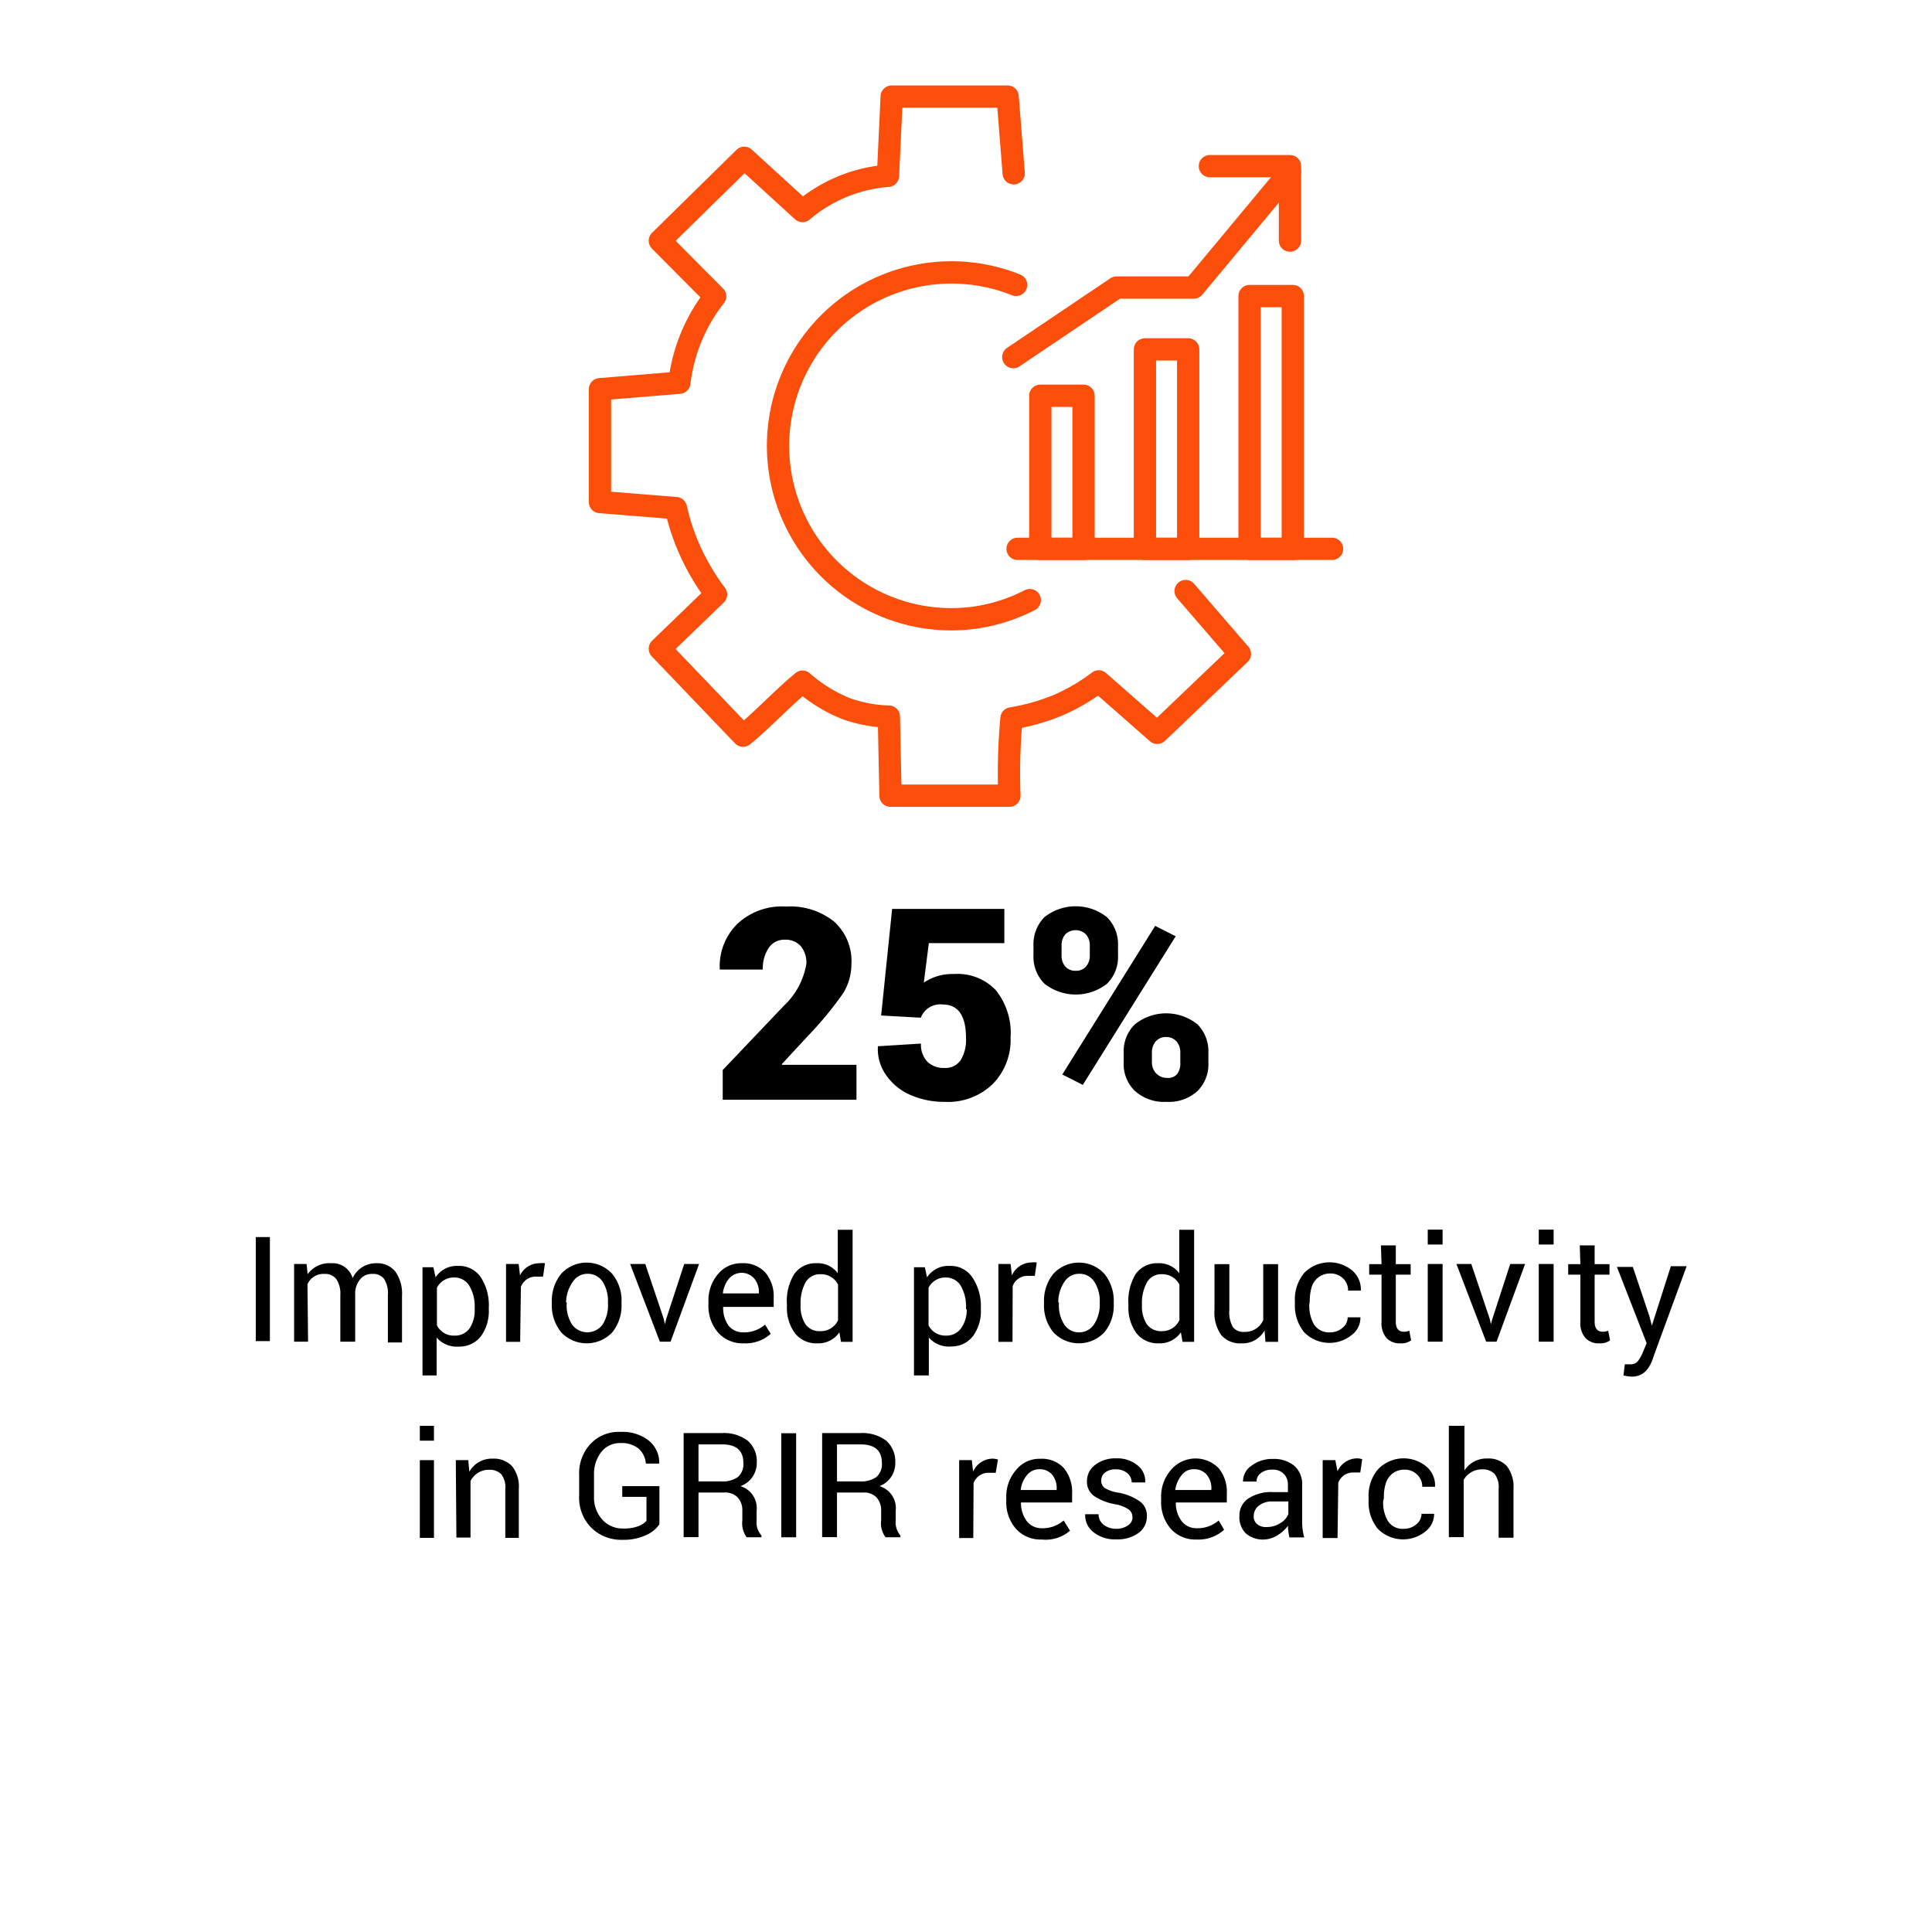 <svg xmlns="http://www.w3.org/2000/svg" viewBox="0 0 130 130"><g id="Layer_63" data-name="Layer 63"><rect width="130" height="130" fill="#fff"/></g><g id="Manufacturing_F_A" data-name="Manufacturing F&amp;A"><g id="Improved-Productivity-in-GRIR-Reasearch"><path d="M57.63,71.65V74h-9V72l4.11-4.32a5,5,0,0,0,1.52-2.83,1.75,1.75,0,0,0-.38-1.19,1.37,1.37,0,0,0-1.07-.43,1.26,1.26,0,0,0-1.09.56,2.46,2.46,0,0,0-.39,1.45h-2.9v-.06a4,4,0,0,1,1.17-3A4.38,4.38,0,0,1,52.89,61a4.72,4.72,0,0,1,3.22,1,3.55,3.55,0,0,1,1.18,2.84,3.76,3.76,0,0,1-.56,2,24.09,24.09,0,0,1-2.38,2.88L52.61,71.6l0,.05Z"/><path d="M67.58,61.16v2.3H62.5l-.34,2.66a3.39,3.39,0,0,1,2-.58A3.56,3.56,0,0,1,67,66.62a4.61,4.61,0,0,1,1,3.21,4.24,4.24,0,0,1-1.18,3.09,4.32,4.32,0,0,1-3.27,1.22,5.6,5.6,0,0,1-2.26-.45,3.83,3.83,0,0,1-1.63-1.3,3,3,0,0,1-.59-1.93l0-.06,2.9-.18a1.66,1.66,0,0,0,.42,1.21,1.56,1.56,0,0,0,1.16.43,1.23,1.23,0,0,0,1.1-.54A2.62,2.62,0,0,0,65,69.85c0-1.51-.52-2.26-1.58-2.26a1.39,1.39,0,0,0-1.46.89l-2.67-.15.74-7.17Z"/><path d="M69.54,64.3v-.68a2.59,2.59,0,0,1,.74-1.91,3.39,3.39,0,0,1,4.2,0,2.56,2.56,0,0,1,.75,1.91v.68a2.52,2.52,0,0,1-.75,1.9,3.41,3.41,0,0,1-4.19,0A2.54,2.54,0,0,1,69.54,64.3Zm1.89-.68v.68a1.09,1.09,0,0,0,.25.73.87.87,0,0,0,.7.29.86.86,0,0,0,.7-.29,1.09,1.09,0,0,0,.25-.73v-.68a1.1,1.1,0,0,0-.26-.75,1,1,0,0,0-1.39,0A1.15,1.15,0,0,0,71.43,63.62ZM79.11,63,72.86,73l-1.38-.7,6.25-10Zm-3.5,8.49v-.67a2.52,2.52,0,0,1,.76-1.9,3.37,3.37,0,0,1,4.2,0,2.58,2.58,0,0,1,.74,1.91v.67a2.53,2.53,0,0,1-.74,1.92,2.87,2.87,0,0,1-2.09.72,2.91,2.91,0,0,1-2.11-.73A2.5,2.5,0,0,1,75.61,71.49Zm1.9-.67v.67a1.06,1.06,0,0,0,.29.74,1,1,0,0,0,.74.3.8.8,0,0,0,.67-.26,1.21,1.21,0,0,0,.21-.78v-.67a1.12,1.12,0,0,0-.26-.75.9.9,0,0,0-.7-.29.88.88,0,0,0-.69.29A1.12,1.12,0,0,0,77.51,70.82Z"/><path d="M18.16,83.24v7h-.95v-7Z"/><path d="M20.73,90.28h-.94V85.05h.84l.07.69A1.8,1.8,0,0,1,22.3,85a1.41,1.41,0,0,1,1.43,1,1.72,1.72,0,0,1,1.6-1,1.54,1.54,0,0,1,1.27.56,2.56,2.56,0,0,1,.45,1.64v3.13H26.1V87.14a1.77,1.77,0,0,0-.26-1.09.9.9,0,0,0-.77-.33,1,1,0,0,0-.81.33,1.53,1.53,0,0,0-.36.87v3.36h-1V87.14a1.74,1.74,0,0,0-.27-1.07.93.93,0,0,0-.79-.35,1.17,1.17,0,0,0-1.15.69Z"/><path d="M32.89,88v.1a2.89,2.89,0,0,1-.54,1.83,1.84,1.84,0,0,1-1.5.68A1.79,1.79,0,0,1,29.38,90v2.55h-.95V85.27h.73l.15.68a1.7,1.7,0,0,1,1.51-.77,1.76,1.76,0,0,1,1.53.76A3.46,3.46,0,0,1,32.89,88Zm-.95.1V88a2.68,2.68,0,0,0-.36-1.48,1.15,1.15,0,0,0-1-.56,1.27,1.27,0,0,0-1.18.69v2.53a1.26,1.26,0,0,0,1.19.69,1.18,1.18,0,0,0,1-.48A2.14,2.14,0,0,0,31.94,88.09Z"/><path d="M35,90.29h-.95V85.05h.85l.09.77A1.45,1.45,0,0,1,36.3,85a1.5,1.5,0,0,1,.37,0l-.13.9-.49,0a1.06,1.06,0,0,0-1,.69Z"/><path d="M37.13,87.73v-.1a2.9,2.9,0,0,1,.64-1.93,2.33,2.33,0,0,1,3.41,0,2.81,2.81,0,0,1,.64,1.93v.1a2.86,2.86,0,0,1-.63,1.93,2.37,2.37,0,0,1-3.42,0A2.88,2.88,0,0,1,37.13,87.73Zm1-.1v.1a2.39,2.39,0,0,0,.36,1.39,1.27,1.27,0,0,0,2.06,0,2.41,2.41,0,0,0,.36-1.39v-.1a2.45,2.45,0,0,0-.36-1.39,1.2,1.2,0,0,0-1-.53,1.17,1.17,0,0,0-1,.53A2.45,2.45,0,0,0,38.09,87.63Z"/><path d="M43.42,85.05l1.24,3.69.08.36h0l.09-.36,1.21-3.69h1l-1.92,5.23h-.72l-2-5.23Z"/><path d="M50.06,90.39a2.22,2.22,0,0,1-1.74-.72,2.73,2.73,0,0,1-.65-1.89v-.22a2.71,2.71,0,0,1,.66-1.85A2,2,0,0,1,49.91,85a2,2,0,0,1,1.59.63,2.48,2.48,0,0,1,.56,1.71v.6h-3.4v0A2.09,2.09,0,0,0,49,89.17a1.23,1.23,0,0,0,1,.48,2.14,2.14,0,0,0,1.48-.52l.38.62h0A2.52,2.52,0,0,1,50.06,90.39Zm1-3.36a1.39,1.39,0,0,0-.31-1,1.12,1.12,0,0,0-1.69,0,1.85,1.85,0,0,0-.42,1v0H51.1Z"/><path d="M53.45,85.72A1.73,1.73,0,0,1,54.93,85a1.67,1.67,0,0,1,1.44.67V82.75h1v7.54h-.78l-.11-.64a1.71,1.71,0,0,1-1.48.74,1.82,1.82,0,0,1-1.51-.68,2.9,2.9,0,0,1-.54-1.84v-.1A3.43,3.43,0,0,1,53.45,85.72Zm.42,2v.1a2.2,2.2,0,0,0,.33,1.29,1.15,1.15,0,0,0,1,.46,1.26,1.26,0,0,0,1.19-.74V86.44a1.26,1.26,0,0,0-1.18-.7,1.1,1.1,0,0,0-1,.54A2.86,2.86,0,0,0,53.87,87.77Z"/><path d="M66,88v.1a2.83,2.83,0,0,1-.55,1.83A1.81,1.81,0,0,1,64,90.6,1.77,1.77,0,0,1,62.5,90v2.55h-1V85.27h.73l.15.68a1.7,1.7,0,0,1,1.51-.77,1.76,1.76,0,0,1,1.53.76A3.46,3.46,0,0,1,66,88Zm-1,.1V88a2.77,2.77,0,0,0-.35-1.48,1.16,1.16,0,0,0-1-.56,1.26,1.26,0,0,0-1.17.69v2.53a1.26,1.26,0,0,0,1.18.69,1.2,1.2,0,0,0,1-.48A2.14,2.14,0,0,0,65.05,88.09Z"/><path d="M68.13,90.29h-.95V85.05H68l.09.77a1.45,1.45,0,0,1,1.3-.87,1.5,1.5,0,0,1,.37,0l-.13.9-.49,0a1.06,1.06,0,0,0-1,.69Z"/><path d="M70.25,87.73v-.1a2.85,2.85,0,0,1,.64-1.93,2.33,2.33,0,0,1,3.41,0,2.86,2.86,0,0,1,.64,1.93v.1a2.81,2.81,0,0,1-.64,1.93,2.36,2.36,0,0,1-3.41,0A2.83,2.83,0,0,1,70.25,87.73Zm1-.1v.1a2.39,2.39,0,0,0,.36,1.39,1.16,1.16,0,0,0,1,.53,1.19,1.19,0,0,0,1-.53A2.41,2.41,0,0,0,74,87.73v-.1a2.38,2.38,0,0,0-.37-1.39,1.17,1.17,0,0,0-1-.53,1.16,1.16,0,0,0-1,.53A2.45,2.45,0,0,0,71.21,87.63Z"/><path d="M76.42,85.72A1.76,1.76,0,0,1,77.91,85a1.68,1.68,0,0,1,1.44.67V82.75h1v7.54h-.78l-.11-.64a1.72,1.72,0,0,1-1.49.74,1.82,1.82,0,0,1-1.5-.68,2.9,2.9,0,0,1-.54-1.84v-.1A3.5,3.5,0,0,1,76.42,85.72Zm.42,2v.1a2.2,2.2,0,0,0,.33,1.29,1.17,1.17,0,0,0,1,.46,1.27,1.27,0,0,0,1.19-.74V86.44a1.27,1.27,0,0,0-1.18-.7,1.09,1.09,0,0,0-1,.54A2.86,2.86,0,0,0,76.84,87.77Z"/><path d="M83.53,90.39a1.66,1.66,0,0,1-1.35-.55,2.61,2.61,0,0,1-.46-1.7V85.06h1v3.09a2,2,0,0,0,.24,1.15.89.89,0,0,0,.77.32A1.33,1.33,0,0,0,85,88.83V85.06h1v5.23h-.85l-.06-.77A1.68,1.68,0,0,1,83.53,90.39Z"/><path d="M88.1,87.78a2.54,2.54,0,0,0,.31,1.33,1.19,1.19,0,0,0,1.08.54,1.25,1.25,0,0,0,.84-.3.88.88,0,0,0,.35-.71h.86v0a1.45,1.45,0,0,1-.6,1.2,2.38,2.38,0,0,1-3.19-.2,2.85,2.85,0,0,1-.62-1.89v-.21a2.8,2.8,0,0,1,.62-1.88A2.39,2.39,0,0,1,91,85.5a1.69,1.69,0,0,1,.57,1.34l0,0h-.86a1.1,1.1,0,0,0-.33-.81,1.18,1.18,0,0,0-.84-.34,1.31,1.31,0,0,0-.83.26,1.32,1.32,0,0,0-.45.65,3.36,3.36,0,0,0-.13.95Z"/><path d="M92.92,83.8h1v1.26h1v.71h-1v3.17c0,.45.19.67.55.67a.92.92,0,0,0,.36-.07l.12.65a1.1,1.1,0,0,1-.72.2,1.22,1.22,0,0,1-.94-.36,1.56,1.56,0,0,1-.33-1.09V85.77h-.83v-.71h.83Z"/><path d="M97.07,82.74v1h-1v-1Zm0,2.31v5.23h-1V85.05Z"/><path d="M99,85.05l1.24,3.69.08.36h0l.1-.36,1.2-3.69h1l-1.92,5.23H100l-2-5.23Z"/><path d="M104.54,82.74v1h-1v-1Zm0,2.31v5.23h-1V85.05Z"/><path d="M106.3,83.8h1v1.26h1v.71h-1v3.17c0,.45.19.67.56.67a.91.91,0,0,0,.35-.07l.13.65a1.15,1.15,0,0,1-.73.2,1.2,1.2,0,0,1-.93-.36,1.52,1.52,0,0,1-.34-1.09V85.77h-.82v-.71h.82Z"/><path d="M109.8,92.63a3,3,0,0,1-.56-.08l.09-.75.43,0a.59.59,0,0,0,.47-.24,2.62,2.62,0,0,0,.34-.63l.23-.55-2-5.13h1.07l1.11,3.3.17.65h0l1.28-4h1.06l-2.2,6C111,92.19,110.52,92.63,109.8,92.63Z"/><path d="M29.2,95.94v1h-.95v-1Zm0,2.31v5.23h-.95V98.25Z"/><path d="M30.67,98.25h.84l.07.78a1.73,1.73,0,0,1,1.56-.88,1.69,1.69,0,0,1,1.31.5,2.2,2.2,0,0,1,.46,1.53v3.3H34V100.2a1.44,1.44,0,0,0-.27-1,1.08,1.08,0,0,0-.84-.3,1.34,1.34,0,0,0-.72.2,1.43,1.43,0,0,0-.51.55v3.81h-.95Z"/><path d="M44.37,100v2.57a2.17,2.17,0,0,1-.93.74,3.6,3.6,0,0,1-1.55.3,2.87,2.87,0,0,1-2.1-.81,2.84,2.84,0,0,1-.82-2.09V99.24a2.9,2.9,0,0,1,.77-2.09,2.59,2.59,0,0,1,2-.8,2.87,2.87,0,0,1,1.91.58,1.92,1.92,0,0,1,.71,1.55v0h-.9a1.54,1.54,0,0,0-.48-1,1.83,1.83,0,0,0-1.23-.38,1.59,1.59,0,0,0-1.29.6,2.39,2.39,0,0,0-.49,1.54v1.46a2.19,2.19,0,0,0,.55,1.54,1.82,1.82,0,0,0,1.41.61,2.67,2.67,0,0,0,1-.15,1.31,1.31,0,0,0,.57-.37v-1.61H41.87V100Z"/><path d="M48.73,100.43H47v3H46v-7h2.55a2.66,2.66,0,0,1,1.76.51,1.83,1.83,0,0,1,.61,1.5A1.64,1.64,0,0,1,49.82,100a1.54,1.54,0,0,1,1.09,1.66v.66a1.3,1.3,0,0,0,.33,1v.12h-1a1.61,1.61,0,0,1-.29-1.14v-.64a1.26,1.26,0,0,0-.33-.92A1.17,1.17,0,0,0,48.73,100.43ZM47,97.19v2.49h1.5a1.79,1.79,0,0,0,1.16-.3,1.16,1.16,0,0,0,.36-.94c0-.83-.47-1.25-1.42-1.25Z"/><path d="M53.57,96.44v7h-1v-7Z"/><path d="M58.09,100.43H56.32v3h-1v-7h2.54a2.67,2.67,0,0,1,1.77.51,1.86,1.86,0,0,1,.61,1.5A1.64,1.64,0,0,1,59.18,100a1.54,1.54,0,0,1,1.09,1.66v.66a1.34,1.34,0,0,0,.32,1v.12h-1a1.56,1.56,0,0,1-.3-1.14v-.64a1.26,1.26,0,0,0-.33-.92A1.15,1.15,0,0,0,58.09,100.43Zm-1.77-3.24v2.49h1.5a1.81,1.81,0,0,0,1.16-.3,1.16,1.16,0,0,0,.36-.94c0-.83-.48-1.25-1.43-1.25Z"/><path d="M65.49,103.49h-.95V98.25h.85l.09.77a1.45,1.45,0,0,1,1.3-.87,1.15,1.15,0,0,1,.37.06L67,99.1l-.49,0a1.06,1.06,0,0,0-1,.69Z"/><path d="M70.1,103.59a2.22,2.22,0,0,1-1.74-.72,2.73,2.73,0,0,1-.65-1.89v-.22a2.71,2.71,0,0,1,.66-1.85A2,2,0,0,1,70,98.16a2,2,0,0,1,1.59.63,2.54,2.54,0,0,1,.55,1.71v.6H68.7v0a2,2,0,0,0,.39,1.25,1.23,1.23,0,0,0,1,.48,2.14,2.14,0,0,0,1.48-.52L72,103h0A2.51,2.51,0,0,1,70.1,103.59Zm1-3.36a1.44,1.44,0,0,0-.3-1,1.11,1.11,0,0,0-.88-.37,1.07,1.07,0,0,0-.82.4,1.88,1.88,0,0,0-.42,1v0h2.41Z"/><path d="M75.91,102.63a.62.62,0,0,0,.29-.53.63.63,0,0,0-.25-.53,2.35,2.35,0,0,0-.89-.35,3.69,3.69,0,0,1-1.46-.57,1.17,1.17,0,0,1-.46-1,1.34,1.34,0,0,1,.55-1.08,2.22,2.22,0,0,1,1.43-.44,2.11,2.11,0,0,1,1.42.47,1.35,1.35,0,0,1,.52,1.15v0h-.91a.83.83,0,0,0-.29-.62,1.14,1.14,0,0,0-.77-.26,1.11,1.11,0,0,0-.73.21.67.67,0,0,0-.26.54.59.59,0,0,0,.23.5,2.43,2.43,0,0,0,.88.31,3.65,3.65,0,0,1,1.48.59,1.16,1.16,0,0,1,.48,1,1.35,1.35,0,0,1-.56,1.13,2.42,2.42,0,0,1-1.51.43,2.29,2.29,0,0,1-1.53-.49,1.43,1.43,0,0,1-.55-1.2v0h.9a.89.89,0,0,0,.37.73,1.4,1.4,0,0,0,.84.25v0A1.32,1.32,0,0,0,75.91,102.63Z"/><path d="M80.51,103.59a2.21,2.21,0,0,1-1.73-.72,2.73,2.73,0,0,1-.65-1.89v-.22a2.71,2.71,0,0,1,.66-1.85A2.17,2.17,0,0,1,82,98.79a2.49,2.49,0,0,1,.55,1.71v.6H79.12l0,0a2,2,0,0,0,.39,1.25,1.23,1.23,0,0,0,1,.48,2.16,2.16,0,0,0,1.49-.52l.37.62h0A2.55,2.55,0,0,1,80.51,103.59Zm1-3.36a1.45,1.45,0,0,0-.31-1,1.1,1.1,0,0,0-.88-.37,1,1,0,0,0-.81.4,2,2,0,0,0-.43,1l0,0h2.41Z"/><path d="M85.08,103.59a1.76,1.76,0,0,1-1.25-.41A1.52,1.52,0,0,1,83.4,102a1.35,1.35,0,0,1,.6-1.17,2.78,2.78,0,0,1,1.66-.43h1v-.51a1,1,0,0,0-.29-.73,1,1,0,0,0-.76-.27,1.22,1.22,0,0,0-.77.23.7.7,0,0,0-.29.57h-.91v0a1.26,1.26,0,0,1,.55-1.05,2.29,2.29,0,0,1,1.47-.47,2.13,2.13,0,0,1,1.43.46,1.64,1.64,0,0,1,.53,1.3v2.52a3.66,3.66,0,0,0,.14,1h-1a4.85,4.85,0,0,1-.1-.78,2.42,2.42,0,0,1-.71.64A1.81,1.81,0,0,1,85.08,103.59ZM84.36,102h0a.68.68,0,0,0,.22.55.94.94,0,0,0,.68.2,1.58,1.58,0,0,0,.88-.26,1.22,1.22,0,0,0,.55-.61v-.85H85.63a1.4,1.4,0,0,0-.92.28A.87.87,0,0,0,84.36,102Z"/><path d="M90,103.49H89V98.25h.85L90,99a1.45,1.45,0,0,1,1.3-.87,1,1,0,0,1,.36.06l-.13.89-.48,0a1.06,1.06,0,0,0-1,.69Z"/><path d="M93.07,101a2.45,2.45,0,0,0,.31,1.33,1.17,1.17,0,0,0,1.08.54,1.27,1.27,0,0,0,.84-.3.91.91,0,0,0,.35-.71h.85l0,0a1.5,1.5,0,0,1-.6,1.2,2.39,2.39,0,0,1-3.2-.2,2.84,2.84,0,0,1-.61-1.89v-.21a2.75,2.75,0,0,1,.62-1.88A2.39,2.39,0,0,1,96,98.7a1.65,1.65,0,0,1,.56,1.34v0h-.86a1.07,1.07,0,0,0-.34-.81,1.15,1.15,0,0,0-.84-.34,1.28,1.28,0,0,0-.82.26,1.32,1.32,0,0,0-.45.65,3,3,0,0,0-.13,1Z"/><path d="M98.54,95.94v3a1.77,1.77,0,0,1,1.53-.8,1.68,1.68,0,0,1,1.32.51,2.28,2.28,0,0,1,.45,1.54v3.28h-1v-3.29a1.45,1.45,0,0,0-.27-1,1.11,1.11,0,0,0-.84-.31,1.41,1.41,0,0,0-1.24.7v3.86h-1V95.94Z"/><path d="M79.78,39.77,83.43,44l-5.56,5.31-3.94-3.46a13.18,13.18,0,0,1-2.71,1.59,14.13,14.13,0,0,1-3.16.9,40.25,40.25,0,0,0-.14,5.2h-8l-.11-5.32a9.27,9.27,0,0,1-2.88-.54A10.13,10.13,0,0,1,54,45.87c-1.37,1.13-2.61,2.49-4,3.63L44.4,43.65,48.18,40a15.45,15.45,0,0,1-1.62-2.67,14.68,14.68,0,0,1-1.08-3.14l-5.11-.41V26.19l5.34-.44a11.8,11.8,0,0,1,.82-3.11,11.42,11.42,0,0,1,1.59-2.7L44.4,16.2l5.68-5.58L54,14.2a10,10,0,0,1,5.75-2.37L60,6.5H67.8l.41,5.16" fill="none" stroke="#fb4e0b" stroke-linecap="round" stroke-linejoin="round" stroke-width="1.5"/><path d="M69.29,40.38A11.5,11.5,0,0,1,64,41.67a11.67,11.67,0,1,1,4.37-22.5" fill="none" stroke="#fb4e0b" stroke-linecap="round" stroke-linejoin="round" stroke-width="1.5"/><line x1="68.47" y1="36.93" x2="89.63" y2="36.93" fill="none" stroke="#fb4e0b" stroke-linecap="round" stroke-linejoin="round" stroke-width="1.5"/><rect x="70" y="26.63" width="2.91" height="10.3" fill="none" stroke="#fb4e0b" stroke-linecap="round" stroke-linejoin="round" stroke-width="1.5"/><rect x="77.04" y="23.51" width="2.91" height="13.42" fill="none" stroke="#fb4e0b" stroke-linecap="round" stroke-linejoin="round" stroke-width="1.5"/><rect x="84.08" y="19.92" width="2.91" height="17.01" fill="none" stroke="#fb4e0b" stroke-linecap="round" stroke-linejoin="round" stroke-width="1.5"/><polyline points="68.18 24.03 75.13 19.35 80.32 19.35 86.8 11.56" fill="none" stroke="#fb4e0b" stroke-linecap="round" stroke-linejoin="round" stroke-width="1.5"/><polyline points="81.41 11.18 86.8 11.18 86.8 16.19" fill="none" stroke="#fb4e0b" stroke-linecap="round" stroke-linejoin="round" stroke-width="1.5"/></g></g></svg>